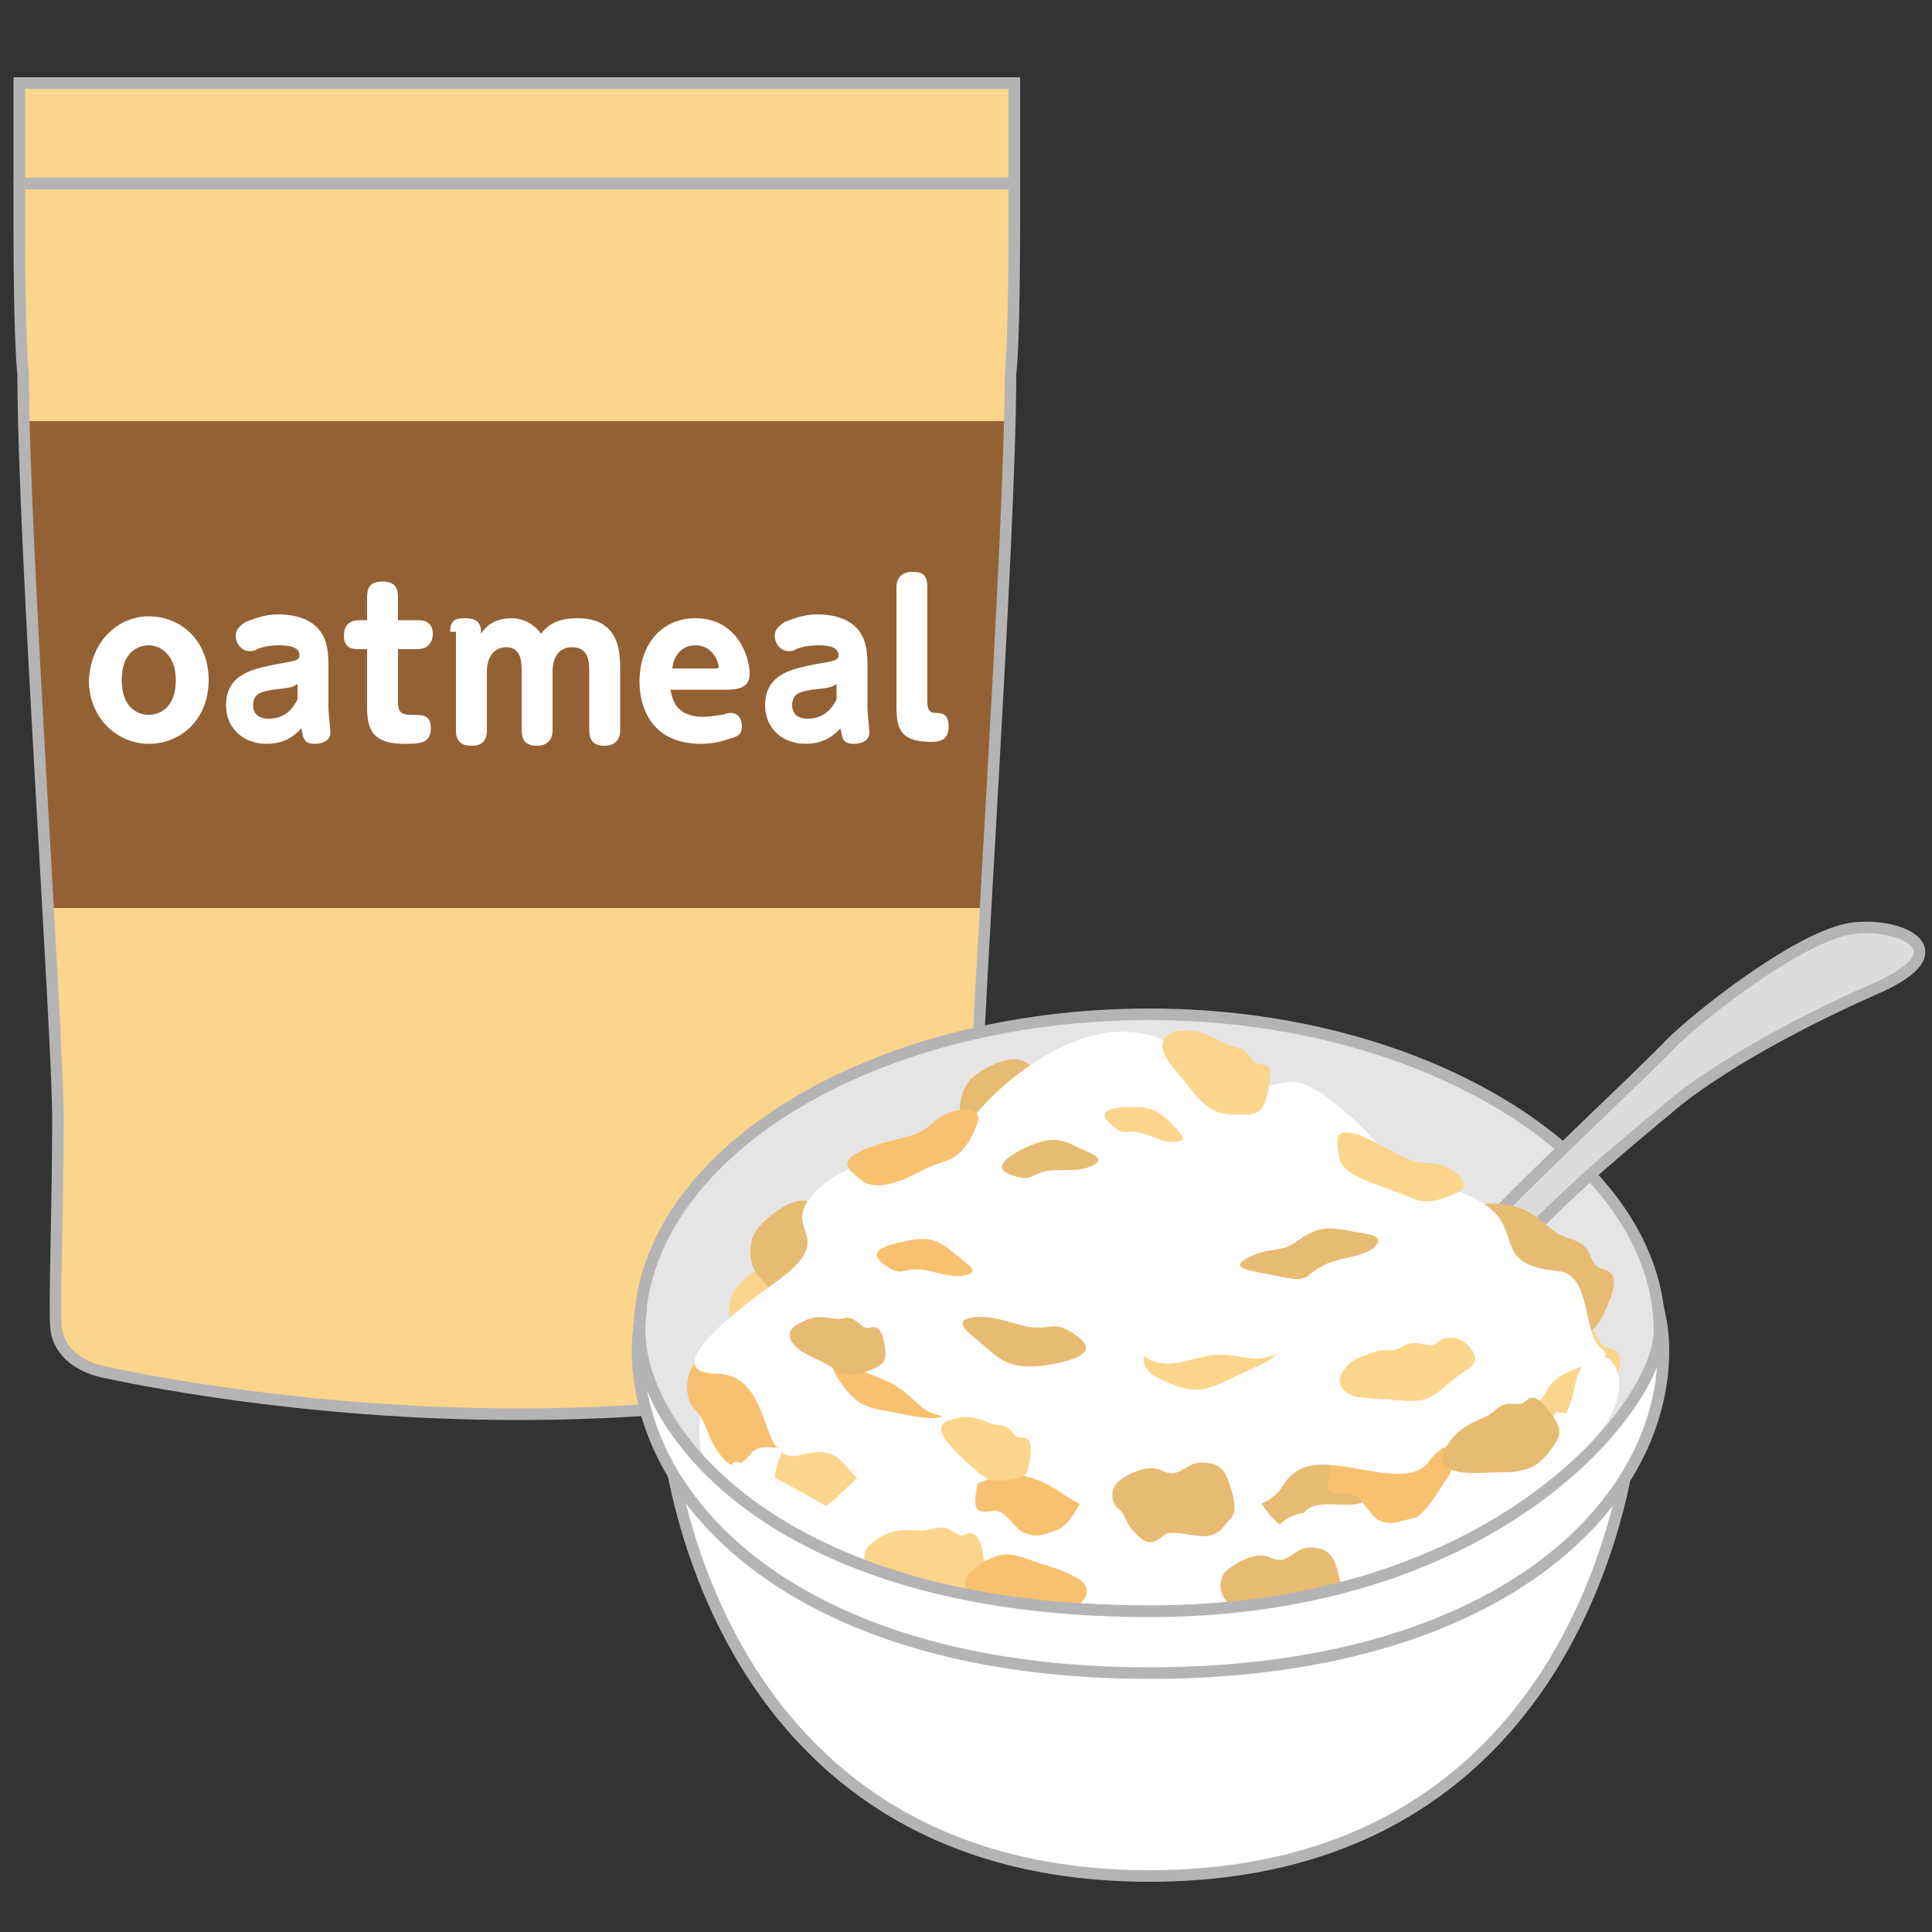 <?xml version="1.0" encoding="utf-8"?>
<!-- Generator: Adobe Illustrator 26.0.3, SVG Export Plug-In . SVG Version: 6.00 Build 0)  -->
<svg version="1.1" id="レイヤー_1" xmlns="http://www.w3.org/2000/svg" xmlns:xlink="http://www.w3.org/1999/xlink" x="0px"
	 y="0px" viewBox="0 0 100 100" style="enable-background:new 0 0 100 100;" xml:space="preserve">
<rect x="0" y="0" width="100" height="100" fill="#333333" stroke="none"/>
<style type="text/css">
	.st0{clip-path:url(#SVGID_00000125581939948120941360000012422651219592757673_);fill:#946134;}
	.st1{fill:none;stroke:#B4B4B5;stroke-width:0.6;stroke-linecap:round;stroke-linejoin:round;}
	.st2{fill:#FFFFFF;}
	.st3{fill:#FFFFFF;stroke:#B4B4B5;stroke-width:0.6;}
	.st4{clip-path:url(#SVGID_00000145746468559124299670000014485735248737661866_);fill:#FFFFFF;}
	.st5{fill:#DBDCDC;stroke:#B4B4B5;stroke-width:0.6;}
	.st6{fill:#FBD58B;}
	.st7{fill:#E7BB71;}
	.st8{fill:#F8C170;}
</style>
<g>
	<g>
		<defs>
			<path id="SVGID_1_" d="M26.8,73.2L26.8,73.2c11.1,0,20.1-1.9,21.4-2.2c1.3-0.3,2.4-1.2,2.4-2.3c0.1-1.2-0.1-6.2-0.1-10.8
				c0-4.5,1.8-29.9,1.8-38.5c0.2-1.9,0.2-6.8,0.2-7.9c0-1.1,0-7.2,0-7.2l-25.8,0L1,4.3c0,0,0,6.1,0,7.2c0,1.1,0,6,0.2,7.9
				C1.2,28,3,53.4,3,57.9c0,4.6-0.2,9.6-0.1,10.8c0.1,1.2,1.1,2,2.4,2.3C6.7,71.3,15.6,73.2,26.8,73.2L26.8,73.2L26.8,73.2z"/>
		</defs>
		<use xlink:href="#SVGID_1_"  style="overflow:visible;fill:#FBD58B;"/>
		<clipPath id="SVGID_00000117665666321588343460000007163818168182850987_">
			<use xlink:href="#SVGID_1_"  style="overflow:visible;"/>
		</clipPath>
		
			<rect x="-0.4" y="21.8" style="clip-path:url(#SVGID_00000117665666321588343460000007163818168182850987_);fill:#946134;" width="54.4" height="25.2"/>
		<use xlink:href="#SVGID_1_"  style="overflow:visible;fill:none;stroke:#B4B4B5;stroke-width:0.6;"/>
	</g>
	<polyline class="st1" points="52.5,9.5 26.8,9.5 1,9.5 	"/>
	<g>
		<g>
			<path class="st2" d="M7.7,31.9c1.7,0,3.1,1.3,3.1,3.3c0,2-1.4,3.3-3.1,3.3c-1.6,0-3.1-1.3-3.1-3.3C4.7,33.2,6.1,31.9,7.7,31.9z
				 M7.7,37c0.5,0,1.4-0.3,1.4-1.8c0-1.4-0.9-1.8-1.4-1.8c-0.5,0-1.4,0.3-1.4,1.8C6.3,36.7,7.2,37,7.7,37z"/>
			<path class="st2" d="M17,36.7c0,0.2,0.1,1,0.1,1.2c0,0.5-0.5,0.6-0.8,0.6c-0.6,0-0.6-0.3-0.7-0.8c-0.2,0.2-0.7,0.8-1.8,0.8
				c-1.2,0-2.1-0.8-2.1-2c0-1.7,1.6-1.9,2.5-2.1c1.1-0.2,1.3-0.2,1.3-0.5s-0.3-0.5-1-0.5c-0.2,0-0.7,0-1.2,0.2
				c-0.1,0.1-0.3,0.1-0.4,0.1c-0.4,0-0.7-0.4-0.7-0.8c0-0.3,0.2-0.5,0.5-0.7c0.3-0.1,0.9-0.4,1.7-0.4c0.8,0,1.7,0.2,2.2,0.9
				c0.2,0.3,0.4,0.7,0.4,1.7V36.7z M15.4,35.4c-0.3,0.2-0.4,0.2-1.3,0.3c-0.4,0.1-1,0.1-1,0.8c0,0.1,0,0.7,0.8,0.7
				c0.9,0,1.3-0.6,1.5-1V35.4z"/>
			<path class="st2" d="M20.6,36.3c0,0.5,0.1,0.7,0.7,0.7c0.6,0,1,0,1,0.7c0,0.8-0.6,0.8-1.4,0.8c-1.9,0-1.9-1.1-1.9-2.1v-2.8h-0.4
				c-0.3,0-0.8,0-0.8-0.7c0-0.7,0.5-0.8,0.8-0.8h0.4v-1.2c0-0.4,0.1-0.8,0.8-0.8c0.5,0,0.8,0.2,0.8,0.8v1.2h1c0.2,0,0.8,0,0.8,0.7
				c0,0.5-0.3,0.8-0.8,0.8h-1V36.3z"/>
			<path class="st2" d="M23.3,32.7c0-0.7,0.4-0.7,0.8-0.7c0.8,0,0.8,0.5,0.8,0.8c0.2-0.3,0.6-0.8,1.6-0.8c0.3,0,1,0.1,1.5,0.8
				c0.4-0.5,0.9-0.8,1.9-0.8c2.2,0,2.2,1.8,2.2,2.7v3.1c0,0.6-0.4,0.8-0.8,0.8c-0.5,0-0.8-0.2-0.8-0.8v-3c0-0.5,0-1.3-0.9-1.3
				c-0.5,0-1,0.3-1,1.3v3c0,0.6-0.4,0.8-0.8,0.8c-0.5,0-0.8-0.2-0.8-0.8v-3c0-0.5,0-1.3-0.8-1.3c-0.1,0-1,0-1,1.3v3
				c0,0.6-0.3,0.8-0.8,0.8c-0.5,0-0.8-0.2-0.8-0.8V32.7z"/>
			<path class="st2" d="M34.7,35.7c0.1,0.4,0.2,1.4,1.7,1.4c0.4,0,0.8-0.1,1-0.1c0.3-0.1,0.3-0.1,0.4-0.1c0.4,0,0.6,0.3,0.6,0.7
				c0,0.4-0.2,0.5-0.5,0.6c-0.1,0-0.7,0.3-1.6,0.3c-2.8,0-3.2-2.2-3.2-3.2c0-1.9,1.1-3.3,2.9-3.3c2.1,0,2.8,1.9,2.8,2.9
				c0,0.8-0.8,0.8-1.4,0.8H34.7z M37,34.6c0.1,0,0.2,0,0.2-0.1c0-0.2-0.3-1.1-1.2-1.1c-1,0-1.2,1-1.2,1.2H37z"/>
			<path class="st2" d="M44.9,36.7c0,0.2,0.1,1,0.1,1.2c0,0.5-0.5,0.6-0.8,0.6c-0.6,0-0.6-0.3-0.7-0.8c-0.2,0.2-0.7,0.8-1.8,0.8
				c-1.2,0-2.1-0.8-2.1-2c0-1.7,1.6-1.9,2.5-2.1c1.1-0.2,1.3-0.2,1.3-0.5s-0.3-0.5-1-0.5c-0.2,0-0.7,0-1.2,0.2
				c-0.1,0.1-0.3,0.1-0.4,0.1c-0.4,0-0.7-0.4-0.7-0.8c0-0.3,0.2-0.5,0.5-0.7c0.3-0.1,0.9-0.4,1.7-0.4c0.8,0,1.7,0.2,2.2,0.9
				c0.2,0.3,0.4,0.7,0.4,1.7V36.7z M43.3,35.4c-0.3,0.2-0.4,0.2-1.3,0.3c-0.4,0.1-1,0.1-1,0.8c0,0.1,0,0.7,0.8,0.7
				c0.9,0,1.3-0.6,1.5-1V35.4z"/>
			<path class="st2" d="M46.4,30.4c0-0.6,0.4-0.8,0.8-0.8c0.5,0,0.8,0.1,0.8,0.8v5.9c0,0.2,0,0.6,0.4,0.6c0.3,0,0.7,0,0.7,0.7
				c0,0.5-0.2,0.8-0.9,0.8c-1.7,0-1.8-0.8-1.8-1.9V30.4z"/>
		</g>
	</g>
</g>
<g>
	<path class="st3" d="M59.5,60.2c-13.9,0-25.2,5-25.2,11.1c0,6.1,3.7,25.8,25.2,25.8c21.5,0,25.2-19.7,25.2-25.8
		C84.7,65.2,73.5,60.2,59.5,60.2z"/>
	<g>
		<defs>
			<path id="SVGID_00000160168919983434464440000015334368154392657800_" d="M59.5,83.4c-19.5,0-26.4-9.5-26.4-14.5
				c0-9,11.8-16.4,26.4-16.4c14.6,0,26.4,7.7,26.4,16.4C85.9,72.7,77.6,83.4,59.5,83.4z"/>
		</defs>
		<use xlink:href="#SVGID_00000160168919983434464440000015334368154392657800_"  style="overflow:visible;fill:#E5E5E6;"/>
		<clipPath id="SVGID_00000163048682908647395130000009723963376069697675_">
			<use xlink:href="#SVGID_00000160168919983434464440000015334368154392657800_"  style="overflow:visible;"/>
		</clipPath>
		<path style="clip-path:url(#SVGID_00000163048682908647395130000009723963376069697675_);fill:#FFFFFF;" d="M59.3,86.8
			c-17.1,0-23.1-8.3-23.1-12.7c0-7.9,10.3-14.4,23.1-14.4c12.8,0,23.1,6.8,23.1,14.4C82.4,77.4,75,86.8,59.3,86.8z"/>
		
			<use xlink:href="#SVGID_00000160168919983434464440000015334368154392657800_"  style="overflow:visible;fill:none;stroke:#B4B4B5;stroke-width:0.6;"/>
	</g>
	<path class="st5" d="M95.6,48.1c2.4-0.5,6.3,1,1.4,3.1c-5.2,2.3-9,4.7-10.7,6.2c-1.3,1.1-8.4,6.8-9.5,9.6c-1,2.8-2.7,7.9-8.7,9.1
		s-9.7-1.9-6.2-6.2s10.3-4.2,11.2-4.3c1-0.1,2.4-0.5,3.5-1.8c1.4-1.7,8.7-8.5,9.9-9.8C87.8,52.7,92.8,48.7,95.6,48.1z"/>
	<path class="st6" d="M83.3,69.8c0.8,0.1,0.6,1,0.2,2.1c-0.5,1.2-0.7,1.5-2.2,1.3s-2.1-0.4-3.1-1.7c-0.9-1.4-1.4-2-1.9-2.9
		c-0.5-1-0.2-1.8,0.8-1.9c1.1-0.1,1.8,0,2.8,0.7s0.6,0.5,1.7,0.9C82.8,68.6,82.5,69.6,83.3,69.8z"/>
	<path class="st6" d="M71.9,74.7c-1.3,0.4-1.1,0.9-2.7,0.3s-3.6-1.3-2-1.7c1.6-0.4,2.1,0.2,3.5-0.4s2.1-0.5,3.3,0
		c1.2,0.5,2.4,0.8,1.4,1.4S72.9,74.5,71.9,74.7z"/>
	<path class="st6" d="M40.8,65.3c1.3,0.6,1.4-1,2.5-1.2c1.1-0.2,1.6,0.3,1.9,1.4c0.3,1,0.9,2.6,0.4,3.4c-0.4,0.8-0.5,1.5-1.3,1.8
		s-2.3-0.3-2.9,0.5c-0.5,0.8-0.9,1.1-1.7,0.2c-0.9-1-0.8-1.6-1.4-2.1s-0.8-1.8-0.2-2.6S40.1,64.9,40.8,65.3z"/>
	<path class="st7" d="M41.9,62.2c1.3,0.6,1.4-1,2.5-1.2c1.1-0.2,1.6,0.3,1.9,1.4c0.3,1,0.9,2.6,0.4,3.4c-0.4,0.8-0.5,1.5-1.3,1.8
		c-0.8,0.3-2.3-0.3-2.9,0.5s-0.9,1.1-1.7,0.2c-0.9-1-0.8-1.6-1.4-2.1c-0.6-0.5-0.8-1.8-0.2-2.6C39.9,62.8,41.1,61.9,41.9,62.2z"/>
	<path class="st6" d="M75.8,69.3c1.3,0.6,1.4-1,2.5-1.2c1.1-0.2,1.6,0.3,1.9,1.4c0.3,1,0.9,2.6,0.4,3.4c-0.4,0.8-0.5,1.5-1.3,1.8
		c-0.8,0.3-2.3-0.3-2.9,0.5c-0.5,0.8-0.9,1.1-1.7,0.2s-0.8-1.6-1.4-2.1c-0.6-0.5-0.8-1.8-0.2-2.6S75,68.9,75.8,69.3z"/>
	<path class="st7" d="M66.9,72.4c1.3,0.6,1.4-1,2.5-1.2s1.6,0.3,1.9,1.4c0.3,1,0.9,2.6,0.4,3.4s-0.5,1.5-1.3,1.8
		c-0.8,0.3-2.3-0.3-2.9,0.5c-0.5,0.8-0.9,1.1-1.7,0.2s-0.8-1.6-1.4-2.1c-0.6-0.5-0.8-1.8-0.2-2.6S66.1,72.1,66.9,72.4z"/>
	<path class="st7" d="M55,64.7c1.3,0.6,1.4-1,2.5-1.2c1.1-0.2,1.6,0.3,1.9,1.4c0.3,1,0.9,2.6,0.4,3.4c-0.4,0.8-0.5,1.5-1.3,1.8
		c-0.8,0.3-2.3-0.3-2.9,0.5c-0.5,0.8-0.9,1.1-1.7,0.2s-0.8-1.6-1.4-2.1c-0.6-0.5-0.8-1.8-0.2-2.6S54.2,64.3,55,64.7z"/>
	<path class="st8" d="M54.2,74.9c0.3,1,1.2,0.2,1.8,0.7s0.6,1,0.2,1.7c-0.4,0.7-0.9,1.7-1.5,1.9c-0.6,0.2-1,0.4-1.6,0.2
		c-0.6-0.2-1-1.3-1.7-1.2s-1,0.1-0.9-0.8c0.1-0.9,0.4-1.2,0.4-1.7c0-0.6,0.6-1.3,1.3-1.3C52.9,74.2,54,74.4,54.2,74.9z"/>
	<path class="st6" d="M56.9,67.7c0.8,0.1,0.6,1,0.2,2.1s-0.7,1.5-2.2,1.3c-1.5-0.2-2.1-0.4-3.1-1.7c-0.9-1.4-1.4-2-1.9-2.9
		c-0.5-1-0.2-1.8,0.8-1.9c1.1-0.1,1.8,0,2.8,0.7c1,0.7,0.6,0.5,1.7,0.9C56.4,66.6,56,67.6,56.9,67.7z"/>
	<path class="st8" d="M46.7,67.7c0.4-1.1,1.1-1,2.1-1.1c1-0.2,2.4,0.1,2.4,1.3s0,1.7-0.2,2.7s-0.3,0.9-1.1,1.6
		c-0.8,0.7-0.7,1.3-2,1.5c-1.3,0.2-2.3,0-2.4-1c-0.2-1-0.2-2.6,0.3-3.4C46.4,68.5,46.5,68.2,46.7,67.7z"/>
	<path class="st6" d="M45,65.3c-1.3-0.4-2.5-1-2.6-1.7c-0.1-0.8-0.5-1.9,1.6-1.1s2.2,1.3,3.6,1.3s2.8,1.1,1.9,1.6
		c-0.9,0.5-1.8,0.7-2.5,0.5S45.6,65.4,45,65.3z"/>
	<path class="st7" d="M54.1,73.9c-1.3,0.4-1.1,0.9-2.7,0.3c-1.6-0.6-3.6-1.3-2-1.7c1.6-0.4,2.1,0.2,3.5-0.4s2.1-0.5,3.3,0
		c1.2,0.5,2.4,0.8,1.4,1.4C56.5,74,55,73.6,54.1,73.9z"/>
	<path class="st6" d="M65.2,68c-1.3,0.4-1.1,0.9-2.7,0.3c-1.6-0.6-3.6-1.3-2-1.7c1.6-0.4,2.1,0.2,3.5-0.4s2.1-0.5,3.3,0
		c1.2,0.5,2.4,0.8,1.4,1.4C67.6,68,66.1,67.7,65.2,68z"/>
	<path class="st7" d="M53.1,55c1.2,0.8,1.6-0.8,2.7-0.7c1.1,0,1.5,0.6,1.6,1.7s0.3,2.7-0.2,3.4c-0.6,0.7-0.8,1.3-1.6,1.5
		s-2.2-0.7-2.9,0c-0.7,0.7-1.1,0.9-1.7-0.2c-0.7-1.1-0.5-1.7-1-2.3c-0.5-0.6-0.4-1.9,0.3-2.6C51,55.2,52.4,54.5,53.1,55z"/>
	<path class="st7" d="M64,65.7c1.3,0.6,1.4-1,2.5-1.2c1.1-0.2,1.6,0.3,1.9,1.4c0.3,1,0.9,2.6,0.4,3.4s-0.5,1.5-1.3,1.8
		c-0.8,0.3-2.3-0.3-2.9,0.5c-0.5,0.8-0.9,1.1-1.7,0.2s-0.8-1.6-1.4-2.1c-0.6-0.5-0.8-1.8-0.2-2.6S63.2,65.3,64,65.7z"/>
	<path class="st7" d="M64.6,58.2c1.3,0.6,1.4-1,2.5-1.2c1.1-0.2,1.6,0.3,1.9,1.4c0.3,1,0.9,2.6,0.4,3.4s-0.5,1.5-1.3,1.8
		s-2.3-0.3-2.9,0.5c-0.5,0.8-0.9,1.1-1.7,0.2c-0.9-1-0.8-1.6-1.4-2.1s-0.8-1.8-0.2-2.6S63.8,57.8,64.6,58.2z"/>
	<path class="st8" d="M67.4,60.2c0.4,1.4,1.7,0.4,2.5,1.1c0.9,0.8,0.7,1.4,0.2,2.4c-0.6,0.9-1.4,2.3-2.3,2.5
		c-0.9,0.2-1.5,0.5-2.2,0.2s-1.3-2-2.2-1.9s-1.4,0.1-1.2-1.2s0.7-1.6,0.7-2.4c0-0.8,0.9-1.8,1.9-1.8C65.6,59,67.1,59.3,67.4,60.2z"
		/>
	<path class="st8" d="M72.8,74c0.3,1,1.3,0.3,1.9,0.9c0.6,0.6,0.6,1.1,0.1,1.8s-1.1,1.8-1.7,1.9s-1.1,0.4-1.7,0.1s-1-1.5-1.7-1.4
		s-1.1,0-0.9-0.9c0.1-1,0.5-1.2,0.5-1.8s0.7-1.3,1.4-1.4S72.7,73.4,72.8,74z"/>
	<path class="st6" d="M51.9,58.9c0-0.8,0.9-0.8,2.1-0.5c1.2,0.3,1.6,0.4,1.6,1.9s0,2.2-1.2,3.3s-1.7,1.7-2.6,2.3
		c-0.9,0.6-1.7,0.5-2-0.5c-0.3-1-0.3-1.7,0.3-2.9c0.5-1.1,0.4-0.7,0.6-1.8C50.9,59.6,51.9,59.8,51.9,58.9z"/>
	<path class="st6" d="M53.4,55.8c0-0.8,0.9-0.8,2.1-0.5s1.6,0.4,1.6,1.9c0.1,1.5,0,2.2-1.2,3.3c-1.2,1.1-1.7,1.7-2.6,2.3
		s-1.7,0.5-2-0.5c-0.3-1-0.3-1.7,0.3-2.9c0.5-1.1,0.4-0.7,0.6-1.8C52.4,56.5,53.4,56.7,53.4,55.8z"/>
	<path class="st6" d="M67.8,66.6c0-0.8,0.9-0.8,2.1-0.5c1.2,0.3,1.6,0.4,1.6,1.9c0.1,1.5,0,2.2-1.2,3.3c-1.2,1.1-1.7,1.7-2.6,2.3
		s-1.7,0.5-2-0.5c-0.3-1-0.3-1.7,0.3-2.9c0.5-1.1,0.4-0.7,0.6-1.8S67.8,67.4,67.8,66.6z"/>
	<path class="st8" d="M75.8,66.2c0.8,0.1,0.6,1,0.2,2.1c-0.5,1.2-0.7,1.5-2.2,1.3c-1.5-0.2-2.1-0.4-3.1-1.7c-0.9-1.4-1.4-2-1.9-2.9
		c-0.5-1-0.2-1.8,0.8-1.9c1.1-0.1,1.8,0,2.8,0.7c1,0.7,0.6,0.5,1.7,0.9C75.3,65,74.9,66,75.8,66.2z"/>
	<path class="st7" d="M83,65.7c0.8,0.2,0.6,1,0.1,2.1c-0.5,1.1-0.8,1.4-2.2,1.2c-1.5-0.2-2.1-0.5-3-1.9c-0.8-1.4-1.3-2.1-1.7-3
		c-0.4-1-0.1-1.8,0.9-1.8s1.7,0.1,2.7,0.9s0.6,0.6,1.7,1S82.1,65.5,83,65.7z"/>
	<path class="st8" d="M38.9,69.2c1.2,0.7,1.5-0.9,2.6-0.9c1.1-0.1,1.5,0.5,1.7,1.6s0.6,2.7,0.1,3.4c-0.5,0.7-0.7,1.4-1.5,1.7
		s-2.3-0.5-2.9,0.2c-0.6,0.7-1,1-1.7,0s-0.6-1.6-1.2-2.2s-0.6-1.9,0.1-2.6S38.1,68.8,38.9,69.2z"/>
	<path class="st8" d="M55.7,58.3c0.4-1.1,1.1-1,2.1-1.1c1-0.2,2.4,0.1,2.4,1.3c0,1.2,0,1.7-0.2,2.7c-0.2,1-0.3,0.9-1.1,1.6
		c-0.8,0.7-0.7,1.3-2,1.5c-1.3,0.2-2.3,0-2.4-1c-0.2-1-0.2-2.6,0.3-3.4C55.4,59.1,55.6,58.9,55.7,58.3z"/>
	<path class="st6" d="M42.4,71.3c0-0.8,0.9-0.8,2.1-0.5c1.2,0.3,1.6,0.4,1.6,1.9c0.1,1.5,0,2.2-1.2,3.3c-1.2,1.1-1.7,1.7-2.6,2.3
		c-0.9,0.6-1.7,0.5-2-0.5c-0.3-1-0.3-1.7,0.3-2.9s0.4-0.7,0.6-1.8S42.4,72.1,42.4,71.3z"/>
	<path class="st2" d="M40.1,66.4c3.5-2.5,0.2-2.6,2-4.6c2.1-2.4,6.6-1.8,8.3-4c1.7-2.1,4.4-3.9,6.6-4.3c1.1-0.2,2.5-0.1,3.3,0.4
		c0.8,0.5,3.4,1.6,3.6,2.3s1.8-0.2,3.1-0.2c1.3,0.1,3.7,2.4,4.7,3.7c1,1.3,4.5,1.8,5.7,3.1c1.2,1.3,0.1,2.7,3.3,3
		c1.7,0.2,1.2,3.3,2.2,4c1,0.8-2,0.7-2.8,2.1c-1.4,2.7-5,2-6.1,3.7s-4.9-0.4-6.6,0.4c-1.7,0.8-0.1,1.8-5.1,2.6
		c-2,0.3-3.6-1.1-4.9-0.6c-1.6,0.5-2.4-1.2-4.4-1.6c-1.9-0.4-2.4,1-3.2,0.1c-0.8-0.8-2.6,1.1-4.4,0.6c-1.8-0.5-1.5-2.5-3.9-1.8
		c-2.4,0.7-1.3-4.1-4.4-4.2C35.1,71.1,35.5,69.7,40.1,66.4z"/>
	<path class="st8" d="M45.7,71.4c1.5,0.6,1.7,1.5,2.7,1.8c0.1,0,0.3,0.1,0.4,0.1c-0.2,0.1-0.3,0.1-0.5,0.1c-0.8,0-1.4-0.2-2.6-0.4
		s-1.6-0.6-2.3-1.6c-0.5-0.8-0.5-1.2-0.2-1.7C43.6,70.8,44.4,70.8,45.7,71.4z"/>
	<path class="st6" d="M62.4,70.2c1.6-0.3,2.3,0.4,3.3,0c0.1,0,0.3-0.1,0.4-0.2c-0.1,0.1-0.2,0.3-0.4,0.4c-0.7,0.4-1.3,0.6-2.5,1.2
		c-1.2,0.5-1.7,0.4-2.9-0.1c-0.9-0.4-1.1-0.7-1.1-1.3C60.3,70.9,61,70.5,62.4,70.2z"/>
	<path class="st6" d="M71.5,61.4c-1.2-0.4-2.2-0.9-2.2-1.6c-0.1-0.7-0.4-1.7,1.4-0.9s1.9,1.2,3.2,1.3c1.3,0,2.4,1.1,1.6,1.5
		c-0.8,0.4-1.6,0.6-2.2,0.4C72.6,61.8,72,61.6,71.5,61.4z"/>
	<path class="st8" d="M47.5,60.7c-1.1,0.6-2.3,0.9-2.9,0.4s-1.5-1,0.4-1.7c1.9-0.7,2.3-0.4,3.3-1.3s2.6-0.9,2.3,0
		c-0.3,0.9-0.8,1.6-1.4,1.9C48.7,60.2,48,60.4,47.5,60.7z"/>
	<path class="st7" d="M54.2,60.6c-0.9,0.2-0.8,0.6-1.9,0.2c-1.1-0.4,0.1-1.1,1-1.5c1-0.4,1.5-0.4,2.3,0s1.7,0.6,1,1
		C55.9,60.7,54.9,60.5,54.2,60.6z"/>
	<path class="st6" d="M58.9,58.6c-0.8-0.1-0.8,0.2-1.5-0.5c-0.7-0.7,0.4-0.8,1.3-0.8c0.9,0,1.2,0.2,1.8,0.7c0.5,0.6,1.1,1,0.4,1.1
		S59.5,58.7,58.9,58.6z"/>
	<path class="st7" d="M53.4,68.7c1.2,0.1,1.2-0.4,2.4,0.5s-0.5,1.3-1.9,1.5c-1.4,0.1-1.9-0.1-2.8-0.9c-0.9-0.8-1.9-1.4-0.8-1.6
		S52.5,68.6,53.4,68.7z"/>
	<path class="st8" d="M47.5,65.7c-0.9,0-0.9,0.4-1.8-0.3c-0.9-0.7,0.3-1,1.4-1.2c1-0.2,1.5,0,2.2,0.6c0.7,0.6,1.5,1,0.7,1.2
		C49.1,66.2,48.2,65.7,47.5,65.7z"/>
	<path class="st6" d="M52.9,74.4c0.5,0,0.5,0.5,0.4,1.2c-0.1,0.7-0.2,0.9-1,1s-1.2,0.1-1.9-0.6c-0.7-0.6-1-0.9-1.4-1.4
		c-0.4-0.5-0.4-1,0.2-1.1c0.6-0.2,1-0.2,1.6,0s0.4,0.2,1.1,0.3C52.5,73.9,52.4,74.5,52.9,74.4z"/>
	<path class="st7" d="M68.5,65.5c-1,0.5-0.7,0.9-2.1,0.6s-3-0.4-1.8-1c1.1-0.6,1.7-0.2,2.6-0.9c1-0.7,1.5-0.7,2.6-0.5
		c1,0.2,2,0.2,1.3,0.9C70.4,65.1,69.2,65.1,68.5,65.5z"/>
	<path class="st6" d="M74.4,69.5c0.4-0.4,1.3-0.4,1.8,0.4s-0.3,0.9-1.1,1.6s-1.2,1.1-2.4,1c-1.2-0.1-1.8-0.1-2.5-0.2
		c-0.7-0.2-1.1-0.7-0.7-1.3s0.7-0.7,1.6-1c0.9-0.3,0.8,0.1,1.5-0.3C73.3,69.2,73.9,69.9,74.4,69.5z"/>
	<path class="st6" d="M65.3,55.1c0.6,0,0.5,0.6,0.3,1.5s-0.4,1.1-1.4,1.1c-1,0-1.5-0.1-2.3-1c-0.7-0.9-1.1-1.3-1.5-1.9
		c-0.4-0.6-0.3-1.2,0.4-1.4c0.7-0.1,1.2-0.1,2,0.3c0.8,0.4,0.5,0.3,1.2,0.5C64.8,54.4,64.7,55.1,65.3,55.1z"/>
	<path class="st7" d="M45.1,68.7c0.4-0.1,0.6,0.3,0.7,1c0.1,0.7,0,0.9-0.7,1.2c-0.8,0.3-1.2,0.4-2-0.1c-0.8-0.5-1.3-0.6-1.8-1
		s-0.6-0.9-0.1-1.2c0.5-0.3,0.9-0.5,1.6-0.4c0.7,0.1,0.5,0.1,1.1,0C44.5,68.3,44.6,68.9,45.1,68.7z"/>
	<path class="st2" d="M43,78.1c2.1,1.3,2.1,0.5,4.7,0.6c2.6,0.1,2.5,1.5,4,0.8c2.5-1.1,3.4,2.8,7,0.8c1.9-1,6.3,2.2,7-0.4
		c0.6-2.1,2.8-1.8,4.4-1.1c1.5,0.6,3.1,0.7,4.6-2c0.9-1.5,5.9-0.3,6.8-5c0.8-4.3,6.2,0.7-2.9,5.6c-3.2,1.7-4.3,2.7-7,3.6
		s-6.4,1.7-9.1,1.8c-4,0.2-6.9-0.6-10.6-1.5c-3.7-0.9-6.6-0.3-9.4-1.7c-2.7-1.4-4.4-2.7-4.6-3.6C37.7,75.3,38.7,75.6,43,78.1z"/>
	<path class="st7" d="M79,72.5c0.4-0.4,0.8,0,1.3,0.7c0.5,0.7,0.6,1,0,1.8s-1,1.1-2.2,1.2c-1.2,0-1.7,0.1-2.5,0
		c-0.7-0.1-1.2-0.5-0.8-1.2c0.4-0.7,0.7-1,1.5-1.4s0.6-0.2,1.2-0.7S78.6,72.9,79,72.5z"/>
	<path class="st7" d="M60.1,76.1c1,0.5,1.2-0.4,2.1-0.4c0.9,0,1.2,0.4,1.4,1c0.2,0.6,0.5,1.5,0.1,1.9c-0.4,0.4-0.5,0.8-1.2,0.9
		c-0.7,0.1-1.9-0.4-2.3,0c-0.5,0.4-0.8,0.5-1.4-0.1c-0.6-0.6-0.5-1-0.9-1.3S57.4,77,58,76.6C58.5,76.2,59.5,75.8,60.1,76.1z"/>
	<path class="st6" d="M50,79.4c0.5-0.2,0.8,0.3,0.9,1.2c0.2,0.9,0.2,1.1-0.8,1.6c-0.9,0.5-1.4,0.6-2.5,0.2s-1.6-0.6-2.3-1
		c-0.6-0.4-0.8-1-0.2-1.5c0.6-0.5,1.1-0.7,1.9-0.7c0.9,0,0.6,0.1,1.4-0.1C49.3,78.9,49.5,79.7,50,79.4z"/>
	<path class="st8" d="M51.1,83.8c-0.5,0.3-0.8-0.3-1-1.1c-0.2-0.9-0.3-1.1,0.6-1.7c0.9-0.6,1.4-0.7,2.5-0.3c1.1,0.4,1.7,0.5,2.4,0.9
		c0.7,0.3,0.9,0.9,0.3,1.4c-0.6,0.5-1,0.7-1.9,0.8s-0.6,0-1.4,0.2S51.7,83.5,51.1,83.8z"/>
	<path class="st7" d="M65.7,80.6c1,0.5,1.2-0.5,2.1-0.5c0.9,0,1.2,0.4,1.4,1.1c0.2,0.7,0.5,1.8,0.1,2.2c-0.4,0.5-0.5,0.9-1.2,1
		c-0.7,0.1-1.9-0.4-2.3,0.1c-0.5,0.5-0.8,0.6-1.4-0.1c-0.6-0.7-0.5-1.1-0.9-1.5c-0.4-0.4-0.5-1.3,0.1-1.7
		C64.1,80.8,65.1,80.3,65.7,80.6z"/>
	<path class="st3" d="M85.8,67.6c0.1,0.4,0.1,0.9,0.1,1.3c0,3.8-8.4,14.5-26.4,14.5c-19.5,0-26.4-9.5-26.4-14.5c0-0.4,0-0.8,0.1-1.2
		c-0.1,0.7-0.2,1.5-0.2,2.2c0,8.1,8.6,16.7,26.5,16.7S86.1,78,86.1,69.9C86.1,69.1,86,68.4,85.8,67.6z"/>
</g>
</svg>
